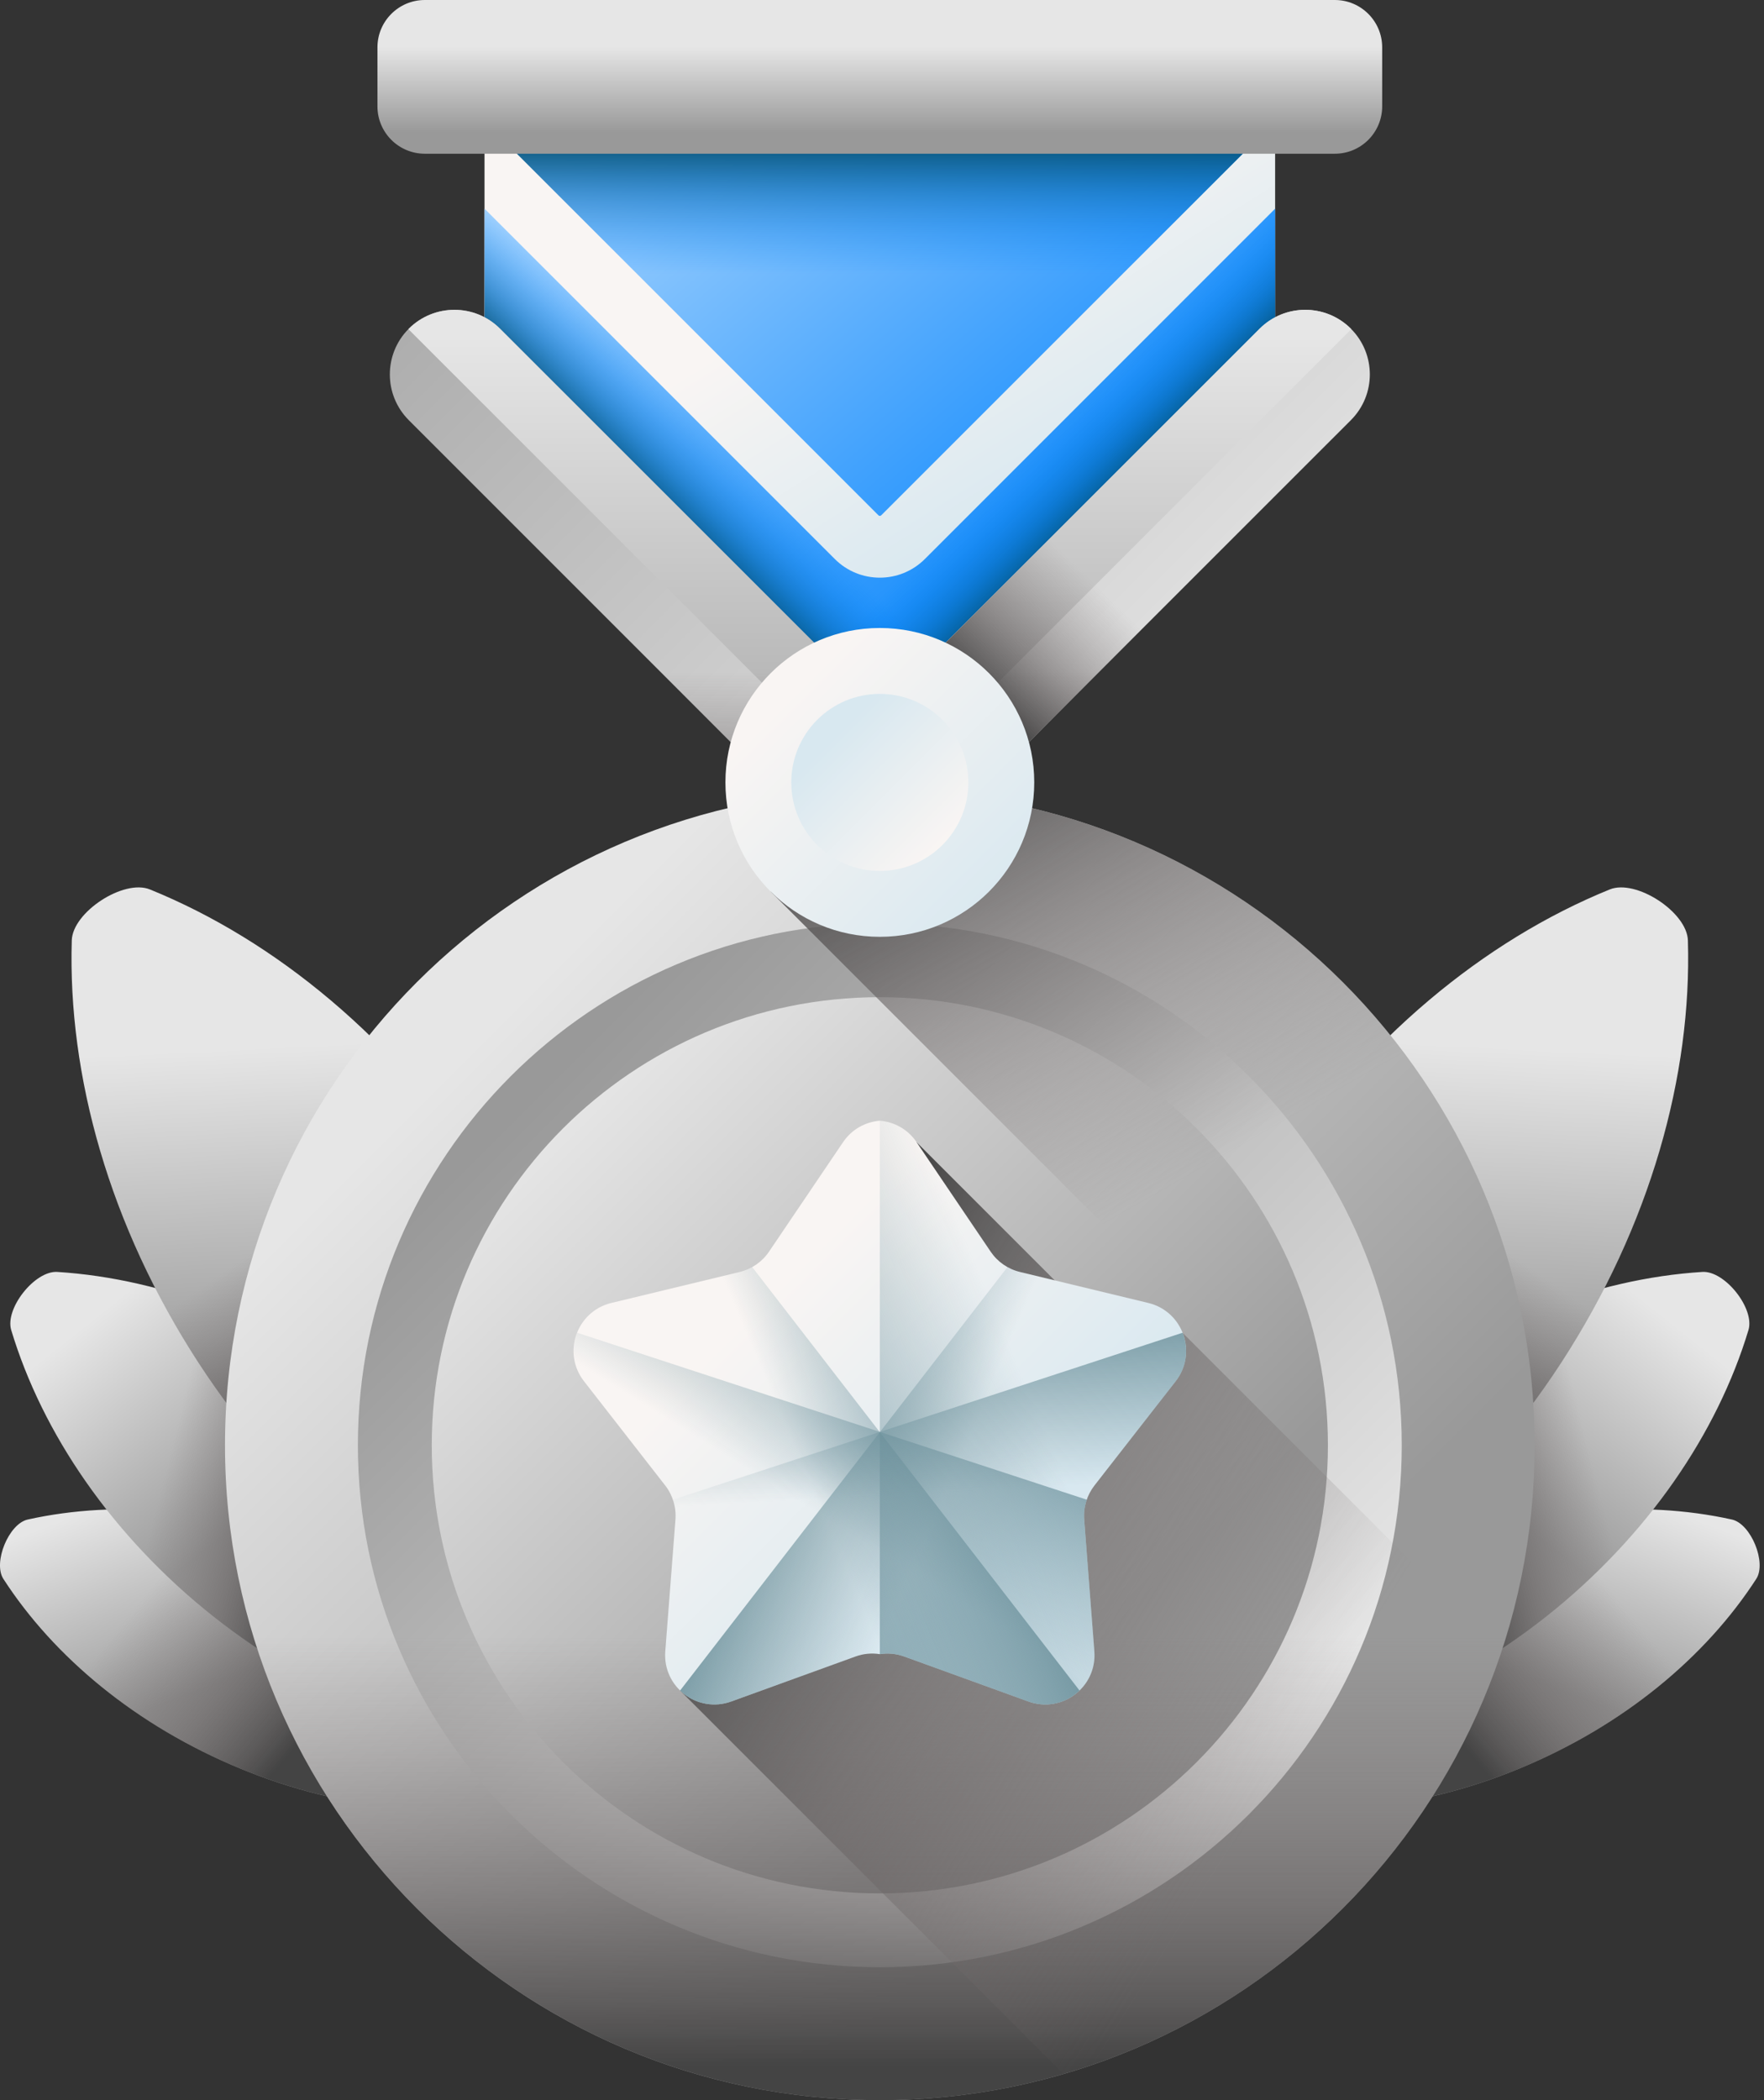 <svg width="42" height="50" viewBox="0 0 42 50" fill="none" xmlns="http://www.w3.org/2000/svg">
<rect x="0" y="0" width="42" height="50" fill="#333333" stroke="none"/>
<path d="M7.843 36.925C10.319 37.941 12.278 39.581 13.479 41.439C13.731 41.828 13.351 42.752 12.899 42.852C10.739 43.33 8.193 43.12 5.717 42.104C3.24 41.087 1.281 39.448 0.08 37.59C-0.171 37.201 0.208 36.277 0.66 36.177C2.82 35.698 5.367 35.908 7.843 36.925Z" fill="url(#paint0_linear_127_365)"/>
<path d="M7.843 36.925C10.319 37.941 12.278 39.581 13.479 41.439C13.731 41.828 13.351 42.752 12.899 42.852C10.739 43.33 8.193 43.12 5.717 42.104C3.24 41.087 1.281 39.448 0.08 37.59C-0.171 37.201 0.208 36.277 0.66 36.177C2.82 35.698 5.367 35.908 7.843 36.925Z" fill="url(#paint1_linear_127_365)"/>
<path d="M9.102 33.413C11.527 35.335 13.179 37.784 13.918 40.232C14.072 40.745 13.355 41.65 12.821 41.616C10.268 41.456 7.507 40.408 5.082 38.486C2.657 36.563 1.005 34.115 0.267 31.666C0.112 31.154 0.829 30.249 1.363 30.282C3.916 30.443 6.677 31.491 9.102 33.413Z" fill="url(#paint2_linear_127_365)"/>
<path d="M9.102 33.413C11.527 35.335 13.179 37.784 13.918 40.232C14.072 40.745 13.355 41.65 12.821 41.616C10.268 41.456 7.507 40.408 5.082 38.486C2.657 36.563 1.005 34.115 0.267 31.666C0.112 31.154 0.829 30.249 1.363 30.282C3.916 30.443 6.677 31.491 9.102 33.413Z" fill="url(#paint3_linear_127_365)"/>
<path d="M11.55 28.002C13.675 31.264 14.667 34.844 14.57 38.06C14.55 38.734 13.333 39.527 12.709 39.273C9.728 38.062 6.853 35.709 4.728 32.447C2.603 29.185 1.612 25.605 1.709 22.389C1.729 21.715 2.946 20.922 3.57 21.176C6.551 22.387 9.425 24.741 11.55 28.002Z" fill="url(#paint4_linear_127_365)"/>
<path d="M2.071 26.169C2.527 28.275 3.409 30.422 4.728 32.447C6.853 35.708 9.727 38.062 12.708 39.273C13.333 39.527 14.549 38.734 14.57 38.06C14.667 34.844 13.675 31.264 11.55 28.002C10.299 26.081 8.787 24.476 7.148 23.233L2.071 26.169Z" fill="url(#paint5_linear_127_365)"/>
<path d="M34.054 36.925C31.577 37.941 29.618 39.581 28.417 41.439C28.166 41.828 28.545 42.752 28.997 42.852C31.157 43.33 33.703 43.12 36.18 42.104C38.656 41.087 40.615 39.448 41.816 37.59C42.068 37.201 41.688 36.277 41.236 36.177C39.076 35.698 36.53 35.908 34.054 36.925Z" fill="url(#paint6_linear_127_365)"/>
<path d="M34.054 36.925C31.577 37.941 29.618 39.581 28.417 41.439C28.166 41.828 28.545 42.752 28.997 42.852C31.157 43.33 33.703 43.12 36.18 42.104C38.656 41.087 40.615 39.448 41.816 37.59C42.068 37.201 41.688 36.277 41.236 36.177C39.076 35.698 36.53 35.908 34.054 36.925Z" fill="url(#paint7_linear_127_365)"/>
<path d="M32.794 33.413C30.369 35.335 28.718 37.784 27.979 40.232C27.824 40.745 28.541 41.65 29.076 41.616C31.628 41.456 34.389 40.408 36.815 38.486C39.24 36.563 40.891 34.115 41.63 31.666C41.785 31.154 41.068 30.249 40.533 30.282C37.98 30.443 35.219 31.491 32.794 33.413Z" fill="url(#paint8_linear_127_365)"/>
<path d="M32.794 33.413C30.369 35.335 28.718 37.784 27.979 40.232C27.824 40.745 28.541 41.65 29.076 41.616C31.628 41.456 34.389 40.408 36.815 38.486C39.24 36.563 40.891 34.115 41.63 31.666C41.785 31.154 41.068 30.249 40.533 30.282C37.98 30.443 35.219 31.491 32.794 33.413Z" fill="url(#paint9_linear_127_365)"/>
<path d="M30.346 28.002C28.221 31.264 27.23 34.844 27.327 38.06C27.347 38.734 28.564 39.527 29.188 39.273C32.169 38.062 35.044 35.709 37.169 32.447C39.293 29.185 40.285 25.605 40.188 22.389C40.168 21.715 38.951 20.922 38.327 21.176C35.346 22.387 32.471 24.741 30.346 28.002Z" fill="url(#paint10_linear_127_365)"/>
<path d="M39.826 26.169C39.369 28.275 38.487 30.422 37.169 32.447C35.044 35.708 32.169 38.062 29.188 39.273C28.564 39.527 27.347 38.734 27.327 38.06C27.23 34.844 28.221 31.264 30.346 28.002C31.598 26.081 33.109 24.476 34.749 23.233L39.826 26.169Z" fill="url(#paint11_linear_127_365)"/>
<path d="M20.948 50C29.559 50 36.539 43.02 36.539 34.409C36.539 25.799 29.559 18.818 20.948 18.818C12.338 18.818 5.357 25.799 5.357 34.409C5.357 43.02 12.338 50 20.948 50Z" fill="url(#paint12_linear_127_365)"/>
<path d="M20.948 46.836C27.812 46.836 33.375 41.272 33.375 34.409C33.375 27.546 27.812 21.982 20.948 21.982C14.085 21.982 8.521 27.546 8.521 34.409C8.521 41.272 14.085 46.836 20.948 46.836Z" fill="url(#paint13_linear_127_365)"/>
<path d="M20.948 45.078C26.84 45.078 31.617 40.301 31.617 34.409C31.617 28.517 26.84 23.741 20.948 23.741C15.056 23.741 10.28 28.517 10.28 34.409C10.28 40.301 15.056 45.078 20.948 45.078Z" fill="url(#paint14_linear_127_365)"/>
<path d="M5.357 34.409C5.357 43.02 12.338 50 20.948 50C29.559 50 36.539 43.02 36.539 34.409C36.539 34.349 36.537 34.289 36.537 34.228H5.36C5.359 34.289 5.357 34.349 5.357 34.409Z" fill="url(#paint15_linear_127_365)"/>
<path d="M25.321 49.377C30.234 47.945 34.143 44.16 35.748 39.323L28.155 31.73L26.443 31.814L21.823 27.194L16.192 40.248L25.321 49.377Z" fill="url(#paint16_linear_127_365)"/>
<path d="M27.341 31.021L24.284 30.283C23.999 30.214 23.751 30.042 23.587 29.799L21.824 27.194C21.611 26.879 21.284 26.71 20.948 26.682C20.612 26.71 20.285 26.879 20.072 27.194L18.31 29.799C18.146 30.042 17.897 30.214 17.613 30.283L14.555 31.021C13.726 31.222 13.38 32.212 13.905 32.885L15.838 35.366C16.018 35.597 16.105 35.887 16.082 36.178L15.84 39.315C15.774 40.165 16.609 40.8 17.411 40.509L20.369 39.438C20.555 39.37 20.755 39.352 20.948 39.382C21.142 39.352 21.341 39.37 21.528 39.438L24.485 40.509C25.287 40.8 26.122 40.165 26.056 39.315L25.814 36.178C25.791 35.887 25.879 35.597 26.059 35.366L27.992 32.885C28.516 32.212 28.171 31.222 27.341 31.021Z" fill="url(#paint17_linear_127_365)"/>
<path d="M21.528 39.438L24.485 40.509C25.287 40.8 26.122 40.165 26.056 39.315L25.814 36.178C25.792 35.887 25.879 35.597 26.059 35.366L27.992 32.885C28.516 32.212 28.171 31.222 27.341 31.021L24.284 30.283C23.999 30.214 23.751 30.042 23.587 29.799L21.824 27.194C21.611 26.879 21.284 26.71 20.948 26.682V39.382C21.142 39.352 21.341 39.37 21.528 39.438Z" fill="url(#paint18_linear_127_365)"/>
<path d="M27.341 31.021L24.284 30.283C24.179 30.258 24.08 30.218 23.988 30.166L16.193 40.248C16.499 40.544 16.96 40.673 17.411 40.509L20.369 39.438C20.556 39.37 20.755 39.352 20.948 39.382C21.142 39.352 21.341 39.37 21.528 39.438L24.485 40.509C25.288 40.8 26.122 40.165 26.056 39.315L25.814 36.179C25.792 35.887 25.879 35.597 26.059 35.366L27.992 32.885C28.516 32.212 28.171 31.222 27.341 31.021Z" fill="url(#paint19_linear_127_365)"/>
<path d="M14.555 31.021L17.613 30.283C17.717 30.258 17.817 30.218 17.909 30.166L25.703 40.248C25.397 40.544 24.936 40.673 24.485 40.509L21.528 39.438C21.341 39.37 21.142 39.352 20.948 39.382C20.755 39.352 20.555 39.37 20.369 39.438L17.411 40.509C16.609 40.8 15.774 40.165 15.84 39.315L16.082 36.179C16.105 35.887 16.018 35.597 15.838 35.366L13.905 32.885C13.38 32.212 13.726 31.222 14.555 31.021Z" fill="url(#paint20_linear_127_365)"/>
<path d="M13.742 31.73C13.596 32.097 13.631 32.534 13.905 32.885L15.838 35.366C16.018 35.597 16.105 35.887 16.082 36.178L15.84 39.315C15.775 40.165 16.609 40.8 17.412 40.509L20.369 39.438C20.556 39.37 20.755 39.352 20.948 39.382C21.142 39.352 21.341 39.37 21.528 39.438L24.485 40.509C25.288 40.8 26.122 40.165 26.057 39.315L25.814 36.178C25.802 36.017 25.824 35.856 25.876 35.705L13.742 31.73Z" fill="url(#paint21_linear_127_365)"/>
<path d="M28.156 31.73C28.302 32.097 28.267 32.534 27.993 32.885L26.06 35.366C25.88 35.597 25.793 35.887 25.816 36.178L26.058 39.315C26.123 40.165 25.289 40.8 24.487 40.509L21.529 39.438C21.342 39.37 21.143 39.352 20.95 39.382C20.756 39.352 20.557 39.37 20.37 39.438L17.413 40.509C16.611 40.8 15.776 40.165 15.841 39.315L16.084 36.178C16.096 36.017 16.074 35.856 16.022 35.705L28.156 31.73Z" fill="url(#paint22_linear_127_365)"/>
<path d="M20.948 18.818C20.883 18.818 20.819 18.82 20.755 18.821L18.349 21.227L35.913 38.792C36.32 37.401 36.539 35.931 36.539 34.409C36.539 25.799 29.559 18.818 20.948 18.818Z" fill="url(#paint23_linear_127_365)"/>
<path d="M11.536 0.327V8.562L20.948 17.974L30.36 8.562V0.327H11.536Z" fill="url(#paint24_linear_127_365)"/>
<path d="M11.537 0.327V2.89L20.917 12.27C20.934 12.287 20.962 12.287 20.98 12.27L30.36 2.89V0.327H11.537Z" fill="url(#paint25_linear_127_365)"/>
<path d="M11.537 0.327V2.89L20.917 12.27C20.934 12.287 20.962 12.287 20.98 12.27L30.36 2.89V0.327H11.537Z" fill="url(#paint26_linear_127_365)"/>
<path d="M20.948 13.753C20.56 13.753 20.172 13.605 19.877 13.31L11.537 4.969V8.562L20.948 17.974L30.36 8.562V4.969L22.02 13.31C21.724 13.605 21.336 13.753 20.948 13.753Z" fill="url(#paint27_linear_127_365)"/>
<path d="M20.948 13.753C20.56 13.753 20.172 13.605 19.877 13.31L11.537 4.969V8.562L20.948 17.974L30.36 8.562V4.969L22.02 13.31C21.724 13.605 21.336 13.753 20.948 13.753Z" fill="url(#paint28_linear_127_365)"/>
<path d="M20.948 13.753C21.336 13.753 21.724 13.605 22.02 13.31L30.36 4.969V8.562L20.948 17.974L11.537 8.562V4.969L19.877 13.31C20.172 13.605 20.56 13.753 20.948 13.753Z" fill="url(#paint29_linear_127_365)"/>
<path d="M19.916 15.836L11.907 7.827C11.307 7.226 10.333 7.226 9.732 7.827C9.132 8.427 9.132 9.401 9.732 10.002L20.948 21.218L32.165 10.002C32.765 9.401 32.765 8.427 32.165 7.827C31.564 7.226 30.59 7.226 29.99 7.827L21.981 15.836C21.41 16.406 20.486 16.406 19.916 15.836Z" fill="url(#paint30_linear_127_365)"/>
<path d="M9.732 7.845L19.768 17.88C20.42 18.532 21.477 18.532 22.13 17.88L32.165 7.845C32.168 7.842 32.17 7.839 32.173 7.836C32.17 7.833 32.168 7.83 32.165 7.827C31.564 7.226 30.591 7.226 29.99 7.827L21.981 15.836C21.411 16.406 20.487 16.406 19.917 15.836L11.907 7.827C11.307 7.226 10.333 7.226 9.732 7.827C9.729 7.83 9.727 7.833 9.724 7.836C9.727 7.839 9.729 7.842 9.732 7.845Z" fill="url(#paint31_linear_127_365)"/>
<path d="M20.948 21.218L28.866 13.3H24.516L21.98 15.836C21.41 16.406 20.486 16.406 19.916 15.836L17.381 13.3H13.031L20.948 21.218Z" fill="url(#paint32_linear_127_365)"/>
<path d="M19.968 20.238L20.949 21.218L30.99 11.177H26.64L21.981 15.836C21.427 16.39 20.541 16.404 19.968 15.883V20.238Z" fill="url(#paint33_linear_127_365)"/>
<path d="M20.948 22.304C22.979 22.304 24.625 20.658 24.625 18.627C24.625 16.597 22.979 14.951 20.948 14.951C18.918 14.951 17.272 16.597 17.272 18.627C17.272 20.658 18.918 22.304 20.948 22.304Z" fill="url(#paint34_linear_127_365)"/>
<path d="M20.948 20.735C22.112 20.735 23.056 19.792 23.056 18.628C23.056 17.464 22.112 16.52 20.948 16.52C19.784 16.52 18.84 17.464 18.84 18.628C18.84 19.792 19.784 20.735 20.948 20.735Z" fill="url(#paint35_linear_127_365)"/>
<path d="M31.782 3.66H10.115C9.492 3.66 8.987 3.155 8.987 2.533V1.127C8.987 0.505 9.492 0 10.115 0H31.782C32.404 0 32.909 0.505 32.909 1.127V2.533C32.909 3.155 32.404 3.66 31.782 3.66Z" fill="url(#paint36_linear_127_365)"/>
<defs>
<linearGradient id="paint0_linear_127_365" x1="4.993" y1="34.843" x2="6.767" y2="39.463" gradientUnits="userSpaceOnUse">
<stop stop-color="#E6E6E6"/>
<stop offset="1" stop-color="#999999"/>
</linearGradient>
<linearGradient id="paint1_linear_127_365" x1="4.075" y1="37.257" x2="7.952" y2="40.479" gradientUnits="userSpaceOnUse">
<stop stop-color="#766E6E" stop-opacity="0"/>
<stop offset="0.281" stop-color="#716B6B" stop-opacity="0.281"/>
<stop offset="0.571" stop-color="#656060" stop-opacity="0.571"/>
<stop offset="0.864" stop-color="#514F4F" stop-opacity="0.864"/>
<stop offset="1" stop-color="#444444"/>
</linearGradient>
<linearGradient id="paint2_linear_127_365" x1="2.995" y1="30.776" x2="6.711" y2="35.458" gradientUnits="userSpaceOnUse">
<stop stop-color="#E6E6E6"/>
<stop offset="1" stop-color="#999999"/>
</linearGradient>
<linearGradient id="paint3_linear_127_365" x1="3.91" y1="35.148" x2="7.44" y2="36.03" gradientUnits="userSpaceOnUse">
<stop stop-color="#766E6E" stop-opacity="0"/>
<stop offset="0.281" stop-color="#716B6B" stop-opacity="0.281"/>
<stop offset="0.571" stop-color="#656060" stop-opacity="0.571"/>
<stop offset="0.864" stop-color="#514F4F" stop-opacity="0.864"/>
<stop offset="1" stop-color="#444444"/>
</linearGradient>
<linearGradient id="paint4_linear_127_365" x1="7.882" y1="24.851" x2="8.267" y2="32.789" gradientUnits="userSpaceOnUse">
<stop stop-color="#E6E6E6"/>
<stop offset="1" stop-color="#999999"/>
</linearGradient>
<linearGradient id="paint5_linear_127_365" x1="7.289" y1="28.959" x2="9.597" y2="32.37" gradientUnits="userSpaceOnUse">
<stop stop-color="#766E6E" stop-opacity="0"/>
<stop offset="0.281" stop-color="#716B6B" stop-opacity="0.281"/>
<stop offset="0.571" stop-color="#656060" stop-opacity="0.571"/>
<stop offset="0.864" stop-color="#514F4F" stop-opacity="0.864"/>
<stop offset="1" stop-color="#444444"/>
</linearGradient>
<linearGradient id="paint6_linear_127_365" x1="36.907" y1="34.84" x2="35.134" y2="39.459" gradientUnits="userSpaceOnUse">
<stop stop-color="#E6E6E6"/>
<stop offset="1" stop-color="#999999"/>
</linearGradient>
<linearGradient id="paint7_linear_127_365" x1="37.826" y1="37.253" x2="33.949" y2="40.476" gradientUnits="userSpaceOnUse">
<stop stop-color="#766E6E" stop-opacity="0"/>
<stop offset="0.281" stop-color="#716B6B" stop-opacity="0.281"/>
<stop offset="0.571" stop-color="#656060" stop-opacity="0.571"/>
<stop offset="0.864" stop-color="#514F4F" stop-opacity="0.864"/>
<stop offset="1" stop-color="#444444"/>
</linearGradient>
<linearGradient id="paint8_linear_127_365" x1="38.906" y1="30.772" x2="35.19" y2="35.455" gradientUnits="userSpaceOnUse">
<stop stop-color="#E6E6E6"/>
<stop offset="1" stop-color="#999999"/>
</linearGradient>
<linearGradient id="paint9_linear_127_365" x1="37.991" y1="35.144" x2="34.461" y2="36.026" gradientUnits="userSpaceOnUse">
<stop stop-color="#766E6E" stop-opacity="0"/>
<stop offset="0.281" stop-color="#716B6B" stop-opacity="0.281"/>
<stop offset="0.571" stop-color="#656060" stop-opacity="0.571"/>
<stop offset="0.864" stop-color="#514F4F" stop-opacity="0.864"/>
<stop offset="1" stop-color="#444444"/>
</linearGradient>
<linearGradient id="paint10_linear_127_365" x1="34.019" y1="24.847" x2="33.634" y2="32.786" gradientUnits="userSpaceOnUse">
<stop stop-color="#E6E6E6"/>
<stop offset="1" stop-color="#999999"/>
</linearGradient>
<linearGradient id="paint11_linear_127_365" x1="34.612" y1="28.955" x2="32.303" y2="32.366" gradientUnits="userSpaceOnUse">
<stop stop-color="#766E6E" stop-opacity="0"/>
<stop offset="0.281" stop-color="#716B6B" stop-opacity="0.281"/>
<stop offset="0.571" stop-color="#656060" stop-opacity="0.571"/>
<stop offset="0.864" stop-color="#514F4F" stop-opacity="0.864"/>
<stop offset="1" stop-color="#444444"/>
</linearGradient>
<linearGradient id="paint12_linear_127_365" x1="11.336" y1="24.797" x2="27.779" y2="41.239" gradientUnits="userSpaceOnUse">
<stop stop-color="#E6E6E6"/>
<stop offset="1" stop-color="#999999"/>
</linearGradient>
<linearGradient id="paint13_linear_127_365" x1="29.02" y1="42.48" x2="12.642" y2="26.102" gradientUnits="userSpaceOnUse">
<stop stop-color="#E6E6E6"/>
<stop offset="1" stop-color="#999999"/>
</linearGradient>
<linearGradient id="paint14_linear_127_365" x1="13.193" y1="26.653" x2="25.959" y2="39.42" gradientUnits="userSpaceOnUse">
<stop stop-color="#E6E6E6"/>
<stop offset="1" stop-color="#999999"/>
</linearGradient>
<linearGradient id="paint15_linear_127_365" x1="20.948" y1="38.971" x2="20.948" y2="49.204" gradientUnits="userSpaceOnUse">
<stop stop-color="#766E6E" stop-opacity="0"/>
<stop offset="0.281" stop-color="#716B6B" stop-opacity="0.281"/>
<stop offset="0.571" stop-color="#656060" stop-opacity="0.571"/>
<stop offset="0.864" stop-color="#514F4F" stop-opacity="0.864"/>
<stop offset="1" stop-color="#444444"/>
</linearGradient>
<linearGradient id="paint16_linear_127_365" x1="30.286" y1="42.512" x2="17.41" y2="34.407" gradientUnits="userSpaceOnUse">
<stop stop-color="#766E6E" stop-opacity="0"/>
<stop offset="0.281" stop-color="#716B6B" stop-opacity="0.281"/>
<stop offset="0.571" stop-color="#656060" stop-opacity="0.571"/>
<stop offset="0.864" stop-color="#514F4F" stop-opacity="0.864"/>
<stop offset="1" stop-color="#444444"/>
</linearGradient>
<linearGradient id="paint17_linear_127_365" x1="17.701" y1="31.446" x2="23.557" y2="37.302" gradientUnits="userSpaceOnUse">
<stop stop-color="#F9F5F3"/>
<stop offset="1" stop-color="#D8E8F0"/>
</linearGradient>
<linearGradient id="paint18_linear_127_365" x1="24.457" y1="33.043" x2="16.363" y2="36.389" gradientUnits="userSpaceOnUse">
<stop stop-color="#678D98" stop-opacity="0"/>
<stop offset="0.996" stop-color="#678D98" stop-opacity="0.996"/>
<stop offset="1" stop-color="#678D98"/>
</linearGradient>
<linearGradient id="paint19_linear_127_365" x1="22.344" y1="35.915" x2="17.913" y2="34.016" gradientUnits="userSpaceOnUse">
<stop stop-color="#678D98" stop-opacity="0"/>
<stop offset="0.996" stop-color="#678D98" stop-opacity="0.996"/>
<stop offset="1" stop-color="#678D98"/>
</linearGradient>
<linearGradient id="paint20_linear_127_365" x1="19.552" y1="35.915" x2="23.984" y2="34.016" gradientUnits="userSpaceOnUse">
<stop stop-color="#678D98" stop-opacity="0"/>
<stop offset="0.996" stop-color="#678D98" stop-opacity="0.996"/>
<stop offset="1" stop-color="#678D98"/>
</linearGradient>
<linearGradient id="paint21_linear_127_365" x1="19.651" y1="36.137" x2="22.5" y2="31.559" gradientUnits="userSpaceOnUse">
<stop stop-color="#678D98" stop-opacity="0"/>
<stop offset="0.996" stop-color="#678D98" stop-opacity="0.996"/>
<stop offset="1" stop-color="#678D98"/>
</linearGradient>
<linearGradient id="paint22_linear_127_365" x1="22.027" y1="35.559" x2="21.79" y2="31.082" gradientUnits="userSpaceOnUse">
<stop stop-color="#678D98" stop-opacity="0"/>
<stop offset="0.996" stop-color="#678D98" stop-opacity="0.996"/>
<stop offset="1" stop-color="#678D98"/>
</linearGradient>
<linearGradient id="paint23_linear_127_365" x1="28.631" y1="27.823" x2="22.618" y2="17.3" gradientUnits="userSpaceOnUse">
<stop stop-color="#766E6E" stop-opacity="0"/>
<stop offset="0.281" stop-color="#716B6B" stop-opacity="0.281"/>
<stop offset="0.571" stop-color="#656060" stop-opacity="0.571"/>
<stop offset="0.864" stop-color="#514F4F" stop-opacity="0.864"/>
<stop offset="1" stop-color="#444444"/>
</linearGradient>
<linearGradient id="paint24_linear_127_365" x1="21.645" y1="5.556" x2="25.518" y2="11.733" gradientUnits="userSpaceOnUse">
<stop stop-color="#F9F5F3"/>
<stop offset="1" stop-color="#D8E8F0"/>
</linearGradient>
<linearGradient id="paint25_linear_127_365" x1="17.783" y1="-2.022" x2="29.809" y2="11.769" gradientUnits="userSpaceOnUse">
<stop stop-color="#B3DAFE"/>
<stop offset="1" stop-color="#0182FC"/>
</linearGradient>
<linearGradient id="paint26_linear_127_365" x1="20.948" y1="6.519" x2="20.948" y2="3.281" gradientUnits="userSpaceOnUse">
<stop stop-color="#0182FC" stop-opacity="0"/>
<stop offset="0.126" stop-color="#017FF3" stop-opacity="0.126"/>
<stop offset="0.331" stop-color="#0176DB" stop-opacity="0.331"/>
<stop offset="0.588" stop-color="#0268B4" stop-opacity="0.588"/>
<stop offset="0.886" stop-color="#02547E" stop-opacity="0.886"/>
<stop offset="1" stop-color="#024C67"/>
</linearGradient>
<linearGradient id="paint27_linear_127_365" x1="15.228" y1="0.206" x2="27.254" y2="13.997" gradientUnits="userSpaceOnUse">
<stop stop-color="#B3DAFE"/>
<stop offset="1" stop-color="#0182FC"/>
</linearGradient>
<linearGradient id="paint28_linear_127_365" x1="24.673" y1="10.491" x2="26.347" y2="12.164" gradientUnits="userSpaceOnUse">
<stop stop-color="#0182FC" stop-opacity="0"/>
<stop offset="0.126" stop-color="#017FF3" stop-opacity="0.126"/>
<stop offset="0.331" stop-color="#0176DB" stop-opacity="0.331"/>
<stop offset="0.588" stop-color="#0268B4" stop-opacity="0.588"/>
<stop offset="0.886" stop-color="#02547E" stop-opacity="0.886"/>
<stop offset="1" stop-color="#024C67"/>
</linearGradient>
<linearGradient id="paint29_linear_127_365" x1="17.223" y1="10.491" x2="15.55" y2="12.164" gradientUnits="userSpaceOnUse">
<stop stop-color="#0182FC" stop-opacity="0"/>
<stop offset="0.126" stop-color="#017FF3" stop-opacity="0.126"/>
<stop offset="0.331" stop-color="#0176DB" stop-opacity="0.331"/>
<stop offset="0.588" stop-color="#0268B4" stop-opacity="0.588"/>
<stop offset="0.886" stop-color="#02547E" stop-opacity="0.886"/>
<stop offset="1" stop-color="#024C67"/>
</linearGradient>
<linearGradient id="paint30_linear_127_365" x1="29.447" y1="17.413" x2="9.343" y2="-2.691" gradientUnits="userSpaceOnUse">
<stop stop-color="#E6E6E6"/>
<stop offset="1" stop-color="#999999"/>
</linearGradient>
<linearGradient id="paint31_linear_127_365" x1="20.949" y1="8.006" x2="20.949" y2="21.736" gradientUnits="userSpaceOnUse">
<stop stop-color="#E6E6E6"/>
<stop offset="1" stop-color="#999999"/>
</linearGradient>
<linearGradient id="paint32_linear_127_365" x1="20.948" y1="15.98" x2="20.948" y2="20.494" gradientUnits="userSpaceOnUse">
<stop stop-color="#766E6E" stop-opacity="0"/>
<stop offset="0.281" stop-color="#716B6B" stop-opacity="0.281"/>
<stop offset="0.571" stop-color="#656060" stop-opacity="0.571"/>
<stop offset="0.864" stop-color="#514F4F" stop-opacity="0.864"/>
<stop offset="1" stop-color="#444444"/>
</linearGradient>
<linearGradient id="paint33_linear_127_365" x1="25.583" y1="13.425" x2="22.838" y2="16.219" gradientUnits="userSpaceOnUse">
<stop stop-color="#766E6E" stop-opacity="0"/>
<stop offset="0.281" stop-color="#716B6B" stop-opacity="0.281"/>
<stop offset="0.571" stop-color="#656060" stop-opacity="0.571"/>
<stop offset="0.864" stop-color="#514F4F" stop-opacity="0.864"/>
<stop offset="1" stop-color="#444444"/>
</linearGradient>
<linearGradient id="paint34_linear_127_365" x1="18.84" y1="16.52" x2="24.039" y2="21.719" gradientUnits="userSpaceOnUse">
<stop stop-color="#F9F5F3"/>
<stop offset="1" stop-color="#D8E8F0"/>
</linearGradient>
<linearGradient id="paint35_linear_127_365" x1="22.443" y1="20.123" x2="19.869" y2="17.549" gradientUnits="userSpaceOnUse">
<stop stop-color="#F9F5F3"/>
<stop offset="1" stop-color="#D8E8F0"/>
</linearGradient>
<linearGradient id="paint36_linear_127_365" x1="20.948" y1="1.111" x2="20.948" y2="3.154" gradientUnits="userSpaceOnUse">
<stop stop-color="#E6E6E6"/>
<stop offset="1" stop-color="#999999"/>
</linearGradient>
</defs>
</svg>
